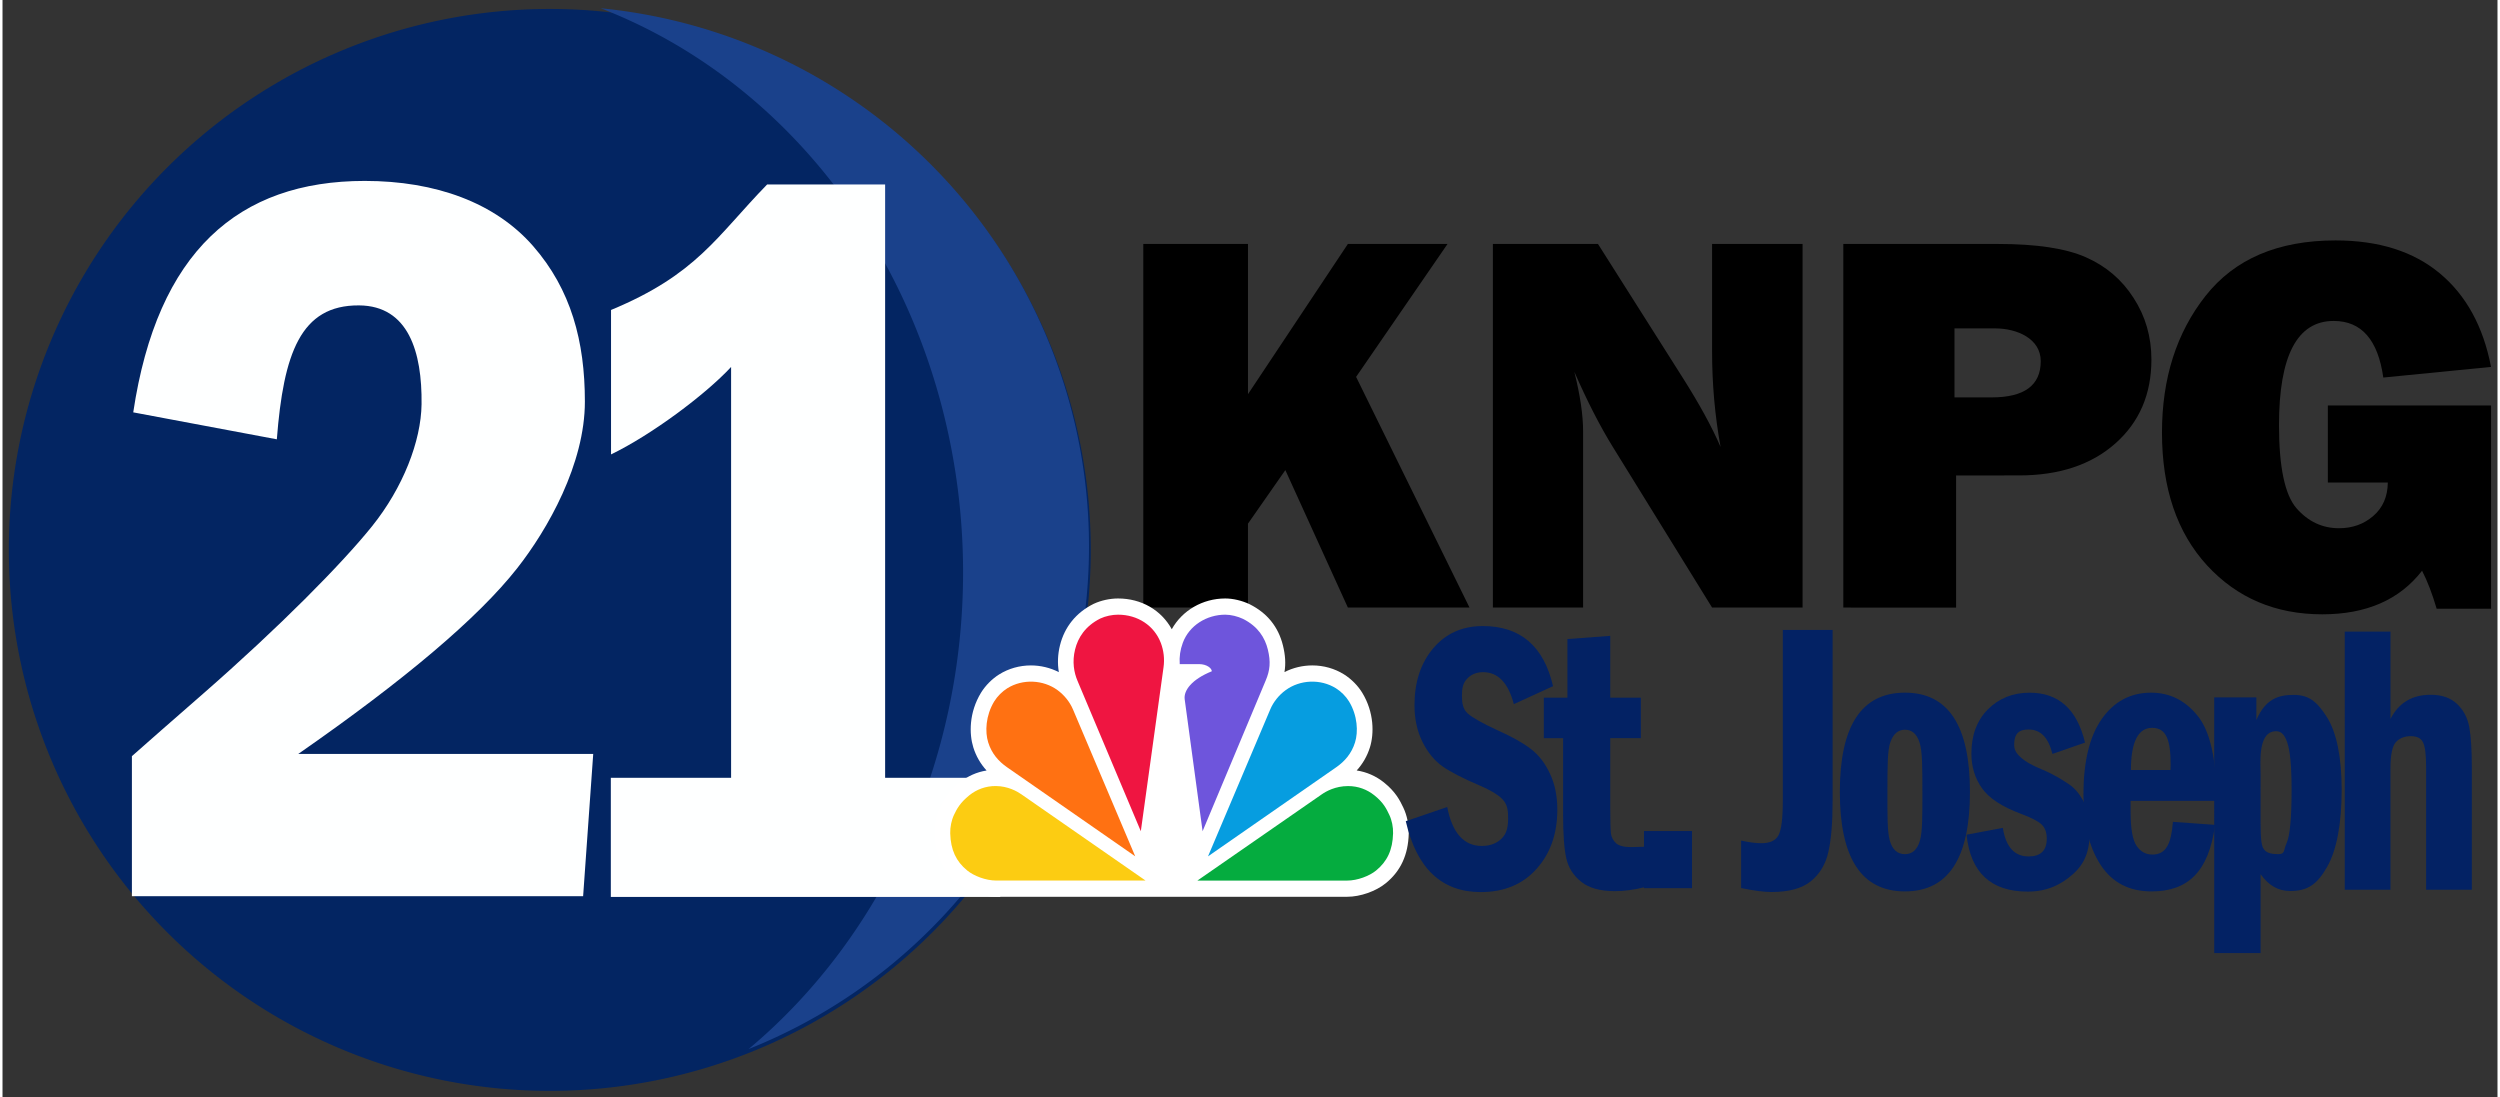 <?xml version="1.0" encoding="UTF-8"?><!-- Created with Inkscape (http://www.inkscape.org/) --><svg width="704" height="309" viewBox="3.44 7.688 186.267 81.921" xmlns:inkscape="http://www.inkscape.org/namespaces/inkscape" xmlns:sodipodi="http://sodipodi.sourceforge.net/DTD/sodipodi-0.dtd" xmlns="http://www.w3.org/2000/svg" xmlns:svg="http://www.w3.org/2000/svg" version="1.1" id="svg1" inkscape:version="1.4 (86a8ad7, 2024-10-11)" sodipodi:docname="KNPG 2024.svg">
  <rect x="3.44" y="7.688" width="186.267" height="81.921" fill="#333333" stroke="none"/>
  <sodipodi:namedview xmlns:sodipodi="http://sodipodi.sourceforge.net/DTD/sodipodi-0.dtd" xmlns:inkscape="http://www.inkscape.org/namespaces/inkscape" id="namedview1" pagecolor="#ffffff" bordercolor="#111111" borderopacity="1" inkscape:showpageshadow="0" inkscape:pageopacity="0" inkscape:pagecheckerboard="1" inkscape:deskcolor="#d1d1d1" inkscape:document-units="mm" inkscape:zoom="0.80711279" inkscape:cx="317.79945" inkscape:cy="264.52313" inkscape:window-width="1366" inkscape:window-height="697" inkscape:window-x="-8" inkscape:window-y="-8" inkscape:window-maximized="1" inkscape:current-layer="layer1"/>
  <defs xmlns="http://www.w3.org/2000/svg" id="defs1"/>
  <g xmlns="http://www.w3.org/2000/svg" xmlns:inkscape="http://www.inkscape.org/namespaces/inkscape" xmlns:sodipodi="http://sodipodi.sourceforge.net/DTD/sodipodi-0.dtd" inkscape:label="Layer 1" inkscape:groupmode="layer" id="layer1">
    <g id="g1">
      <path d="m 84.685,48.743 a 40.386,40.386 0 0 1 -40.386,40.386 40.386,40.386 0 0 1 -40.386,-40.386 40.386,40.386 0 0 1 40.386,-40.386 40.386,40.386 0 0 1 40.386,40.386 z" style="fill:#032562;fill-opacity:1;fill-rule:evenodd;stroke-width:0.039;stroke-linecap:round;stroke-linejoin:round;stroke-dashoffset:5.102;paint-order:stroke fill markers" id="path880-7"/>
      <path id="path880" style="fill:#1a418b;fill-opacity:1;fill-rule:evenodd;stroke-width:0.039;stroke-linecap:round;stroke-linejoin:round;stroke-dashoffset:5.102;paint-order:stroke fill markers" d="M 48.101,8.305 A 40.386,44.623 0 0 1 75.153,50.426 40.386,44.623 0 0 1 59.139,86.007 40.386,40.386 0 0 0 84.553,48.499 40.386,40.386 0 0 0 48.101,8.305 Z"/>
    </g>
    <path id="path662" style="font-style:normal;font-variant:normal;font-weight:normal;font-stretch:normal;font-size:58.077px;line-height:1.25;font-family:'Franklin Gothic Demi';-inkscape-font-specification:'Franklin Gothic Demi';fill:#feffff;fill-opacity:1;stroke-width:0.756" d="m 47.541,63.972 -0.754,10.621 H 13.1 v -10.452 c 1.093,-0.971 2.86,-2.517 5.312,-4.659 5.684,-4.965 10.359,-9.696 12.615,-12.504 2.314,-2.88 3.665,-6.36 3.698,-9.118 0.047,-3.891 -0.976,-7.345 -4.666,-7.372 -4.373,-0.032 -5.64,3.599 -6.139,9.998 L 13.2,38.473 c 1.794,-11.991 7.839,-17.278 17.285,-17.278 5.292,0 9.742,1.627 12.569,4.865 2.836,3.249 3.864,7.113 3.864,11.608 0,4.648 -2.762,9.528 -5.061,12.451 -2.903,3.691 -8.397,8.336 -16.334,13.853 z" sodipodi:nodetypes="ccccssssccsssscc"/>
    <path id="path675" style="font-style:normal;font-variant:normal;font-weight:normal;font-stretch:normal;font-size:58.129px;line-height:1.25;font-family:'Franklin Gothic Demi';-inkscape-font-specification:'Franklin Gothic Demi';fill:#feffff;fill-opacity:1;stroke-width:0.757" d="M 48.87,41.613 V 30.829 c 6.418,-2.661 7.875,-5.485 11.654,-9.369 h 8.809 v 44.298 h 8.598 v 8.894 H 48.855 V 65.757 H 57.834 V 35.084 c -1.934,2.086 -5.99,5.097 -8.964,6.529 z" sodipodi:nodetypes="cccccccccccc"/>
    <path id="path765" style="font-style:normal;font-variant:normal;font-weight:normal;font-stretch:normal;font-size:32.499px;line-height:1.25;font-family:'Franklin Gothic Heavy';-inkscape-font-specification:'Franklin Gothic Heavy, ';fill:#000000;fill-opacity:1;stroke-width:0.423" d="m 112.962,53.047 h -9.081 l -4.669,-10.262 -2.79,3.997 v 6.264 H 88.607 V 25.901 h 7.815 v 11.216 l 7.459,-11.216 h 7.439 l -6.826,9.924 z"/>
    <path id="path768" style="font-style:normal;font-variant:normal;font-weight:normal;font-stretch:normal;font-size:32.522px;line-height:1.25;font-family:'Franklin Gothic Heavy';-inkscape-font-specification:'Franklin Gothic Heavy, ';fill:#000000;fill-opacity:1;stroke-width:0.423" d="m 137.827,53.047 h -6.756 l -7.41,-11.992 q -1.427,-2.307 -2.873,-5.608 0.654,2.625 0.654,4.455 v 13.145 h -6.736 V 25.901 h 7.846 l 6.3,9.944 q 1.882,2.963 2.853,5.21 -0.634,-3.48 -0.634,-7.12 v -8.034 h 6.756 z"/>
    <path id="path743" style="font-style:normal;font-variant:normal;font-weight:normal;font-stretch:normal;font-size:32.522px;line-height:1.25;font-family:'Franklin Gothic Heavy';-inkscape-font-specification:'Franklin Gothic Heavy, ';fill:#000000;fill-opacity:1;stroke-width:0.423" d="m 149.288,43.183 v 9.864 H 140.868 V 25.901 h 11.551 c 2.879,0 5.066,0.331 6.558,0.994 1.506,0.663 2.695,1.677 3.566,3.043 0.885,1.366 1.327,2.897 1.327,4.594 0,2.585 -0.898,4.673 -2.695,6.264 -1.796,1.591 -4.194,2.386 -7.192,2.386 z m -0.119,-5.827 h 2.774 c 2.444,0 3.665,-0.902 3.665,-2.705 0,-1.697 -1.798,-2.445 -3.388,-2.445 h -3.051 z" sodipodi:nodetypes="ccccsccsssccssscc"/>
    <path id="path771" style="font-style:normal;font-variant:normal;font-weight:normal;font-stretch:normal;font-size:32.483px;line-height:1.25;font-family:'Franklin Gothic Heavy';-inkscape-font-specification:'Franklin Gothic Heavy, ';fill:#000000;fill-opacity:1;stroke-width:0.423" d="m 189.228,37.957 v 15.177 h -4.062 q -0.495,-1.686 -1.09,-2.837 -2.516,3.254 -7.45,3.254 -5.231,0 -8.599,-3.65 -3.368,-3.67 -3.368,-9.92 0,-6.071 3.249,-10.198 3.269,-4.146 9.708,-4.146 4.834,0 7.786,2.46 2.952,2.46 3.824,6.984 l -8.044,0.794 q -0.594,-4.226 -3.705,-4.226 -4.081,0 -4.081,7.777 0,4.702 1.308,6.21 1.308,1.488 3.17,1.488 1.506,0 2.556,-0.913 1.07,-0.913 1.09,-2.5 h -4.478 v -5.753 z"/>
    <g id="g8" transform="matrix(0.027,0,0,0.028,73.027,52.368)">
	<path class="st0" d="m 584.3,795.4 v 0 H 170.4 c -36.6,0 -79.5,-14.5 -107,-36.2 C 22.3,726.8 1.5,683.6 0,627.1 -0.6,603.5 4.8,578.2 14.9,557.8 25,537.3 37.6,515.3 69.6,490.5 91.5,473.6 116.8,462.8 143.7,458.7 126.8,440.8 114.5,420.2 107,397 95.4,361.2 94.9,304.1 128.3,251.3 c 12.1,-19 30.3,-36.8 50.2,-48.8 26,-15.7 56.4,-24 87.8,-24 27,0 53.7,6.3 77.2,17.9 -4,-23.4 -3,-47.5 3.1,-71.2 12.6,-49.3 44.7,-87.6 92.8,-110.7 l 0.9,-0.4 C 460.2,5.2 484.5,0 507.3,0 571.7,0 626.7,30.9 655.8,82 684.4,32.2 741,0 803.6,0 825,0 849.4,5.5 870.5,15.1 l 0.9,0.4 c 48.2,23.3 79.1,60.2 91.8,109.8 6.6,25.8 8.1,48.5 4.2,71 23.5,-11.6 50.1,-17.8 77,-17.8 31.4,0 61.8,8.3 87.8,24 19.8,12 38.1,29.7 50.2,48.8 33.4,52.8 32.9,109.9 21.3,145.7 -7.5,23.1 -19.7,43.7 -36.6,61.6 27.4,4 53.1,14.8 75.3,31.9 33.1,25.6 44.6,49 53.1,66.1 l 0.6,1.2 c 10.1,20.4 15.5,45.7 14.9,69.3 -1.5,56.4 -22.2,99.7 -63.4,132.1 -27.4,21.6 -70.4,36.2 -107,36.2 h -415 v 0 z" id="path1" style="fill:#ffffff"/>

	<g id="g7">
		<path class="st1" d="M 921.4,136 C 913.5,105 894.5,74.6 852.7,54.4 838,47.7 819.6,43.2 803.6,43.2 c -51.4,0 -99.9,29 -117.4,75.3 -7,18.4 -9.9,36.9 -8.4,56.5 H 731 c 22.1,0 35.5,11.4 35.5,19.1 -55.9,21.8 -78.2,51.4 -75,74.7 L 741,620.6 915.6,218.5 c 11.8,-26.9 14.2,-49.5 5.8,-82.5 z" id="path2" style="fill:#6e55dc"/>

		<path class="st2" d="M 625.5,118.5 C 607.2,72.4 561.9,43.2 507.2,43.2 c -15.9,0 -34.4,3.6 -49.1,10.3 -41.9,20.2 -61.8,51.5 -69.7,82.5 -8.4,32.9 -3,61.3 6.7,83.5 L 570.2,620.6 633,183.5 c 3.2,-21.8 0.6,-44.5 -7.5,-65 z" id="path3" style="fill:#ef1541"/>

		<path class="st3" d="m 382.5,295.6 c -8.9,-20.2 -24.4,-38.3 -42.3,-51 -39.7,-28.1 -96.6,-30.8 -139.3,-5.1 -13.6,8.2 -27.4,21.3 -36,34.9 -23.9,37.8 -25.8,81.4 -16.7,109.3 9.6,29.7 28.5,50.5 52.1,66.3 l 354.4,237.5 z" id="path4" style="fill:#ff7112"/>

		<path class="st4" d="m 239.7,522 c -11.8,-7.9 -37.1,-21.7 -70.5,-21.9 -28.1,-0.2 -53.1,9.2 -73.1,24.6 -25.8,20 -34.8,36.8 -42.4,52.2 -7.1,14.3 -10.9,32.9 -10.5,49 1.2,44.8 16.5,75.4 46.9,99.3 18.6,14.7 51.8,26.9 80.2,26.9 h 413 z" id="path5" style="fill:#fccc12"/>

		<path class="st5" d="m 1145.8,274.4 c -8.6,-13.6 -22.3,-26.7 -36,-34.9 -42.7,-25.7 -99.6,-23.1 -139.3,5.1 -18,12.7 -33.5,30.8 -42.3,51 L 756,687.6 1110.4,450.1 c 23.6,-15.8 42.5,-36.6 52.1,-66.3 9.1,-28 7.2,-71.5 -16.7,-109.4 z" id="path6" style="fill:#069de0"/>

		<path class="st6" d="m 1257.3,577 c -7.6,-15.4 -15.5,-32.3 -41.4,-52.2 -20,-15.4 -44.6,-24.6 -72.6,-24.6 -35.1,0 -60.7,14 -72.5,21.9 L 726.6,752.2 h 414 c 28.4,0 61.7,-12.2 80.2,-26.9 30.4,-24 45.8,-54.5 46.9,-99.3 0.5,-16.1 -3.3,-34.8 -10.4,-49 z" id="path7" style="fill:#05ac3f"/>

	</g>

</g>
    <g id="g2" transform="matrix(1.35,0,0,1.38,-17.949,-5.128)">
      <path id="path965" style="font-style:normal;font-variant:normal;font-weight:normal;font-stretch:normal;font-size:20.214px;line-height:1.25;font-family:'Franklin Gothic Demi Cond';-inkscape-font-specification:'Franklin Gothic Demi Cond';opacity:1;fill:#032264;fill-opacity:1;stroke-width:0.211" d="m 102.385,43.858 2.369,-0.172 V 47.03 h 1.692 v 2.191 h -1.692 v 3.795 c 0,0.702 0.013,1.159 0.038,1.371 0.032,0.205 0.127,0.379 0.286,0.522 0.165,0.136 0.438,0.205 0.819,0.205 0.203,0 0.457,-0.007 0.762,-0.02 v 2.189 c -0.597,0.143 -1.143,0.215 -1.638,0.215 -0.813,0 -1.435,-0.167 -1.866,-0.501 -0.432,-0.334 -0.708,-0.754 -0.828,-1.258 -0.121,-0.505 -0.181,-1.306 -0.181,-2.404 v -4.113 h -1.067 V 47.03 h 1.306 z" sodipodi:nodetypes="ccccccsccsccssssccccc"/>
      <path id="path943" style="font-style:normal;font-variant:normal;font-weight:normal;font-stretch:normal;font-size:19.375px;line-height:1.25;font-family:'Franklin Gothic Demi Cond';-inkscape-font-specification:'Franklin Gothic Demi Cond';opacity:1;fill:#032264;fill-opacity:1;stroke-width:0.202" d="m 101.591,46.408 -2.17,0.972 c -0.309,-1.153 -0.875,-1.729 -1.697,-1.729 -0.385,0 -0.691,0.13 -0.919,0.389 -0.222,0.252 -0.252,0.549 -0.252,0.89 0,0.396 0.051,0.713 0.314,0.951 0.268,0.232 0.825,0.539 1.671,0.921 0.77,0.334 1.374,0.665 1.811,0.992 0.443,0.327 0.799,0.774 1.067,1.34 0.274,0.559 0.411,1.211 0.411,1.954 0,1.303 -0.385,2.373 -1.155,3.212 -0.764,0.832 -1.791,1.248 -3.079,1.248 -2.164,0 -3.546,-1.279 -4.147,-3.836 l 2.292,-0.767 c 0.28,1.405 0.919,2.107 1.916,2.107 0.455,0 0.822,-0.136 1.102,-0.409 0.286,-0.28 0.349,-0.645 0.349,-1.095 0,-0.341 -0.019,-0.645 -0.217,-0.91 -0.198,-0.273 -0.653,-0.559 -1.365,-0.859 -0.916,-0.382 -1.598,-0.726 -2.047,-1.033 -0.449,-0.314 -0.819,-0.757 -1.111,-1.33 -0.292,-0.58 -0.437,-1.238 -0.437,-1.974 0,-1.255 0.344,-2.281 1.032,-3.079 0.694,-0.805 1.61,-1.207 2.747,-1.207 2.076,0 3.371,1.084 3.884,3.253 z" sodipodi:nodetypes="ccscsccccscsccscsccccscsc"/>
      <path d="m 114.296,43.365 h 2.754 v 9.269 q 0,1.77 -0.239,2.762 -0.229,0.982 -0.964,1.565 -0.734,0.583 -2.176,0.583 -0.624,0 -1.68,-0.215 v -2.568 q 0.661,0.143 1.111,0.143 0.725,0 0.955,-0.43 0.239,-0.44 0.239,-1.841 z" style="font-style:normal;font-variant:normal;font-weight:normal;font-stretch:normal;font-size:19.846px;line-height:1.25;font-family:'Franklin Gothic Demi Cond';-inkscape-font-specification:'Franklin Gothic Demi Cond';fill:#032264;fill-opacity:1;stroke-width:0.207" id="path250"/>
      <path d="m 106.619,54.246 h 2.657 v 3.09 h -2.657 z" style="font-style:normal;font-variant:normal;font-weight:normal;font-stretch:normal;font-size:20.214px;line-height:1.25;font-family:'Franklin Gothic Demi Cond';-inkscape-font-specification:'Franklin Gothic Demi Cond';fill:#032264;fill-opacity:1;stroke-width:0.211" id="path253"/>
      <path id="path1023" style="font-style:normal;font-variant:normal;font-weight:normal;font-stretch:normal;font-size:19.393px;line-height:1.25;font-family:'Franklin Gothic Demi Cond';-inkscape-font-specification:'Franklin Gothic Demi Cond';opacity:1;fill:#032264;fill-opacity:1;stroke-width:0.202" d="m 124.646,52.13 c 0,3.587 -1.198,5.381 -3.594,5.381 -2.402,0 -3.602,-1.794 -3.602,-5.381 0,-3.581 1.201,-5.371 3.602,-5.371 2.396,0 3.594,1.79 3.594,5.371 z m -2.631,0 c 0,-1.316 0.001,-2.206 -0.156,-2.67 -0.152,-0.464 -0.421,-0.696 -0.806,-0.696 -0.374,0 -0.643,0.222 -0.806,0.665 -0.164,0.436 -0.165,1.337 -0.165,2.701 0,1.262 -0.01,2.138 0.13,2.629 0.14,0.491 0.421,0.737 0.841,0.737 0.403,0 0.678,-0.242 0.824,-0.726 0.146,-0.491 0.139,-1.371 0.139,-2.639 z" sodipodi:nodetypes="sssssscscssscs"/>
      <path id="path1045" style="font-style:normal;font-variant:normal;font-weight:normal;font-stretch:normal;font-size:19.612px;line-height:1.25;font-family:'Franklin Gothic Demi Cond';-inkscape-font-specification:'Franklin Gothic Demi Cond';opacity:1;fill:#032264;fill-opacity:1;stroke-width:0.204" d="m 131.009,49.461 -1.802,0.614 c -0.239,-0.934 -0.681,-1.322 -1.327,-1.322 -0.526,0 -0.789,0.22 -0.789,0.82 0,0.341 0.178,0.52 0.375,0.697 0.197,0.177 0.524,0.388 1.139,0.634 0.694,0.278 1.201,0.605 1.524,0.817 0.323,0.211 0.595,0.532 0.816,0.962 0.221,0.423 0.332,0.91 0.332,1.463 0,0.955 -0.151,1.737 -0.905,2.404 -0.664,0.586 -1.446,0.972 -2.528,0.972 -2.038,0 -3.167,-1.026 -3.388,-3.079 l 2.008,-0.368 c 0.167,1.03 0.642,1.545 1.425,1.545 0.669,0 1.004,-0.321 1.004,-0.962 0,-0.341 -0.099,-0.6 -0.296,-0.777 -0.197,-0.177 -0.58,-0.368 -1.147,-0.573 -1.04,-0.382 -1.754,-0.842 -2.142,-1.381 -0.388,-0.539 -0.583,-1.163 -0.583,-1.872 0,-0.996 0.305,-1.794 0.914,-2.394 0.616,-0.6 1.383,-0.9 2.304,-0.9 1.608,0 2.629,0.9 3.066,2.701 z" sodipodi:nodetypes="ccssssscsssccssscsscsc"/>
      <path id="path1067" style="font-style:normal;font-variant:normal;font-weight:normal;font-stretch:normal;font-size:19.612px;line-height:1.25;font-family:'Franklin Gothic Demi Cond';-inkscape-font-specification:'Franklin Gothic Demi Cond';opacity:1;fill:#032264;fill-opacity:1;stroke-width:0.204" d="m 138.28,52.612 h -4.751 v 0.573 c 0,0.928 0.111,1.548 0.332,1.862 0.221,0.314 0.511,0.471 0.869,0.471 0.771,0 1.044,-0.59 1.14,-1.77 L 138.2,53.911 c -0.344,2.552 -1.518,3.601 -3.514,3.601 -1.231,0 -2.166,-0.474 -2.806,-1.422 -0.639,-0.948 -0.959,-2.217 -0.959,-3.806 0,-1.794 0.338,-3.161 1.013,-4.102 0.681,-0.948 1.593,-1.422 2.734,-1.422 1.028,0 1.885,0.419 2.573,1.258 0.693,0.832 1.04,2.363 1.04,4.593 z m -2.545,-1.668 c 0.006,-0.123 0.009,-0.218 0.009,-0.286 0,-1.33 -0.234,-1.995 -1.023,-1.995 -0.777,0 -1.168,0.76 -1.174,2.281 z" sodipodi:nodetypes="ccsssccssscscccsscc"/>
      <path id="path1099" style="font-style:normal;font-variant:normal;font-weight:normal;font-stretch:normal;font-size:19.612px;line-height:1.25;font-family:'Franklin Gothic Demi Cond';-inkscape-font-specification:'Franklin Gothic Demi Cond';opacity:1;fill:#032264;fill-opacity:1;stroke-width:0.204" d="m 138.154,47.014 h 2.331 V 48.238 c 0.496,-1.119 1.183,-1.358 2.062,-1.358 0.831,0 1.279,0.344 1.831,1.189 0.548,0.84 0.825,2.204 0.825,3.937 0,1.814 -0.269,3.262 -0.807,4.183 -0.538,0.921 -1.054,1.301 -2.028,1.301 -0.699,0 -1.196,-0.303 -1.65,-0.91 v 4.266 h -2.563 z m 2.563,6.107 c 0,0.989 -0.011,1.713 0.126,2.013 0.143,0.293 0.43,0.36 0.861,0.36 0.382,0 0.266,-0.198 0.451,-0.593 0.185,-0.396 0.278,-1.354 0.278,-2.875 0,-1.269 -0.081,-2.128 -0.242,-2.578 -0.161,-0.45 -0.357,-0.65 -0.735,-0.595 -0.892,0.129 -0.738,1.727 -0.738,2.314 z" sodipodi:nodetypes="cccsssssccccscssssscs"/>
      <path d="m 145.373,43.456 h 2.528 v 4.726 q 0.681,-1.309 2.223,-1.309 0.923,0 1.452,0.491 0.538,0.491 0.681,1.248 0.143,0.747 0.143,2.179 v 6.629 h -2.528 v -6.629 q 0,-1.013 -0.17,-1.34 -0.161,-0.338 -0.681,-0.338 -0.511,0 -0.816,0.317 -0.305,0.317 -0.305,1.442 v 6.547 h -2.528 z" style="font-style:normal;font-variant:normal;font-weight:normal;font-stretch:normal;font-size:19.612px;line-height:1.25;font-family:'Franklin Gothic Demi Cond';-inkscape-font-specification:'Franklin Gothic Demi Cond';fill:#032264;fill-opacity:1;stroke-width:0.204" id="path256"/>
    </g>
  </g>
</svg>